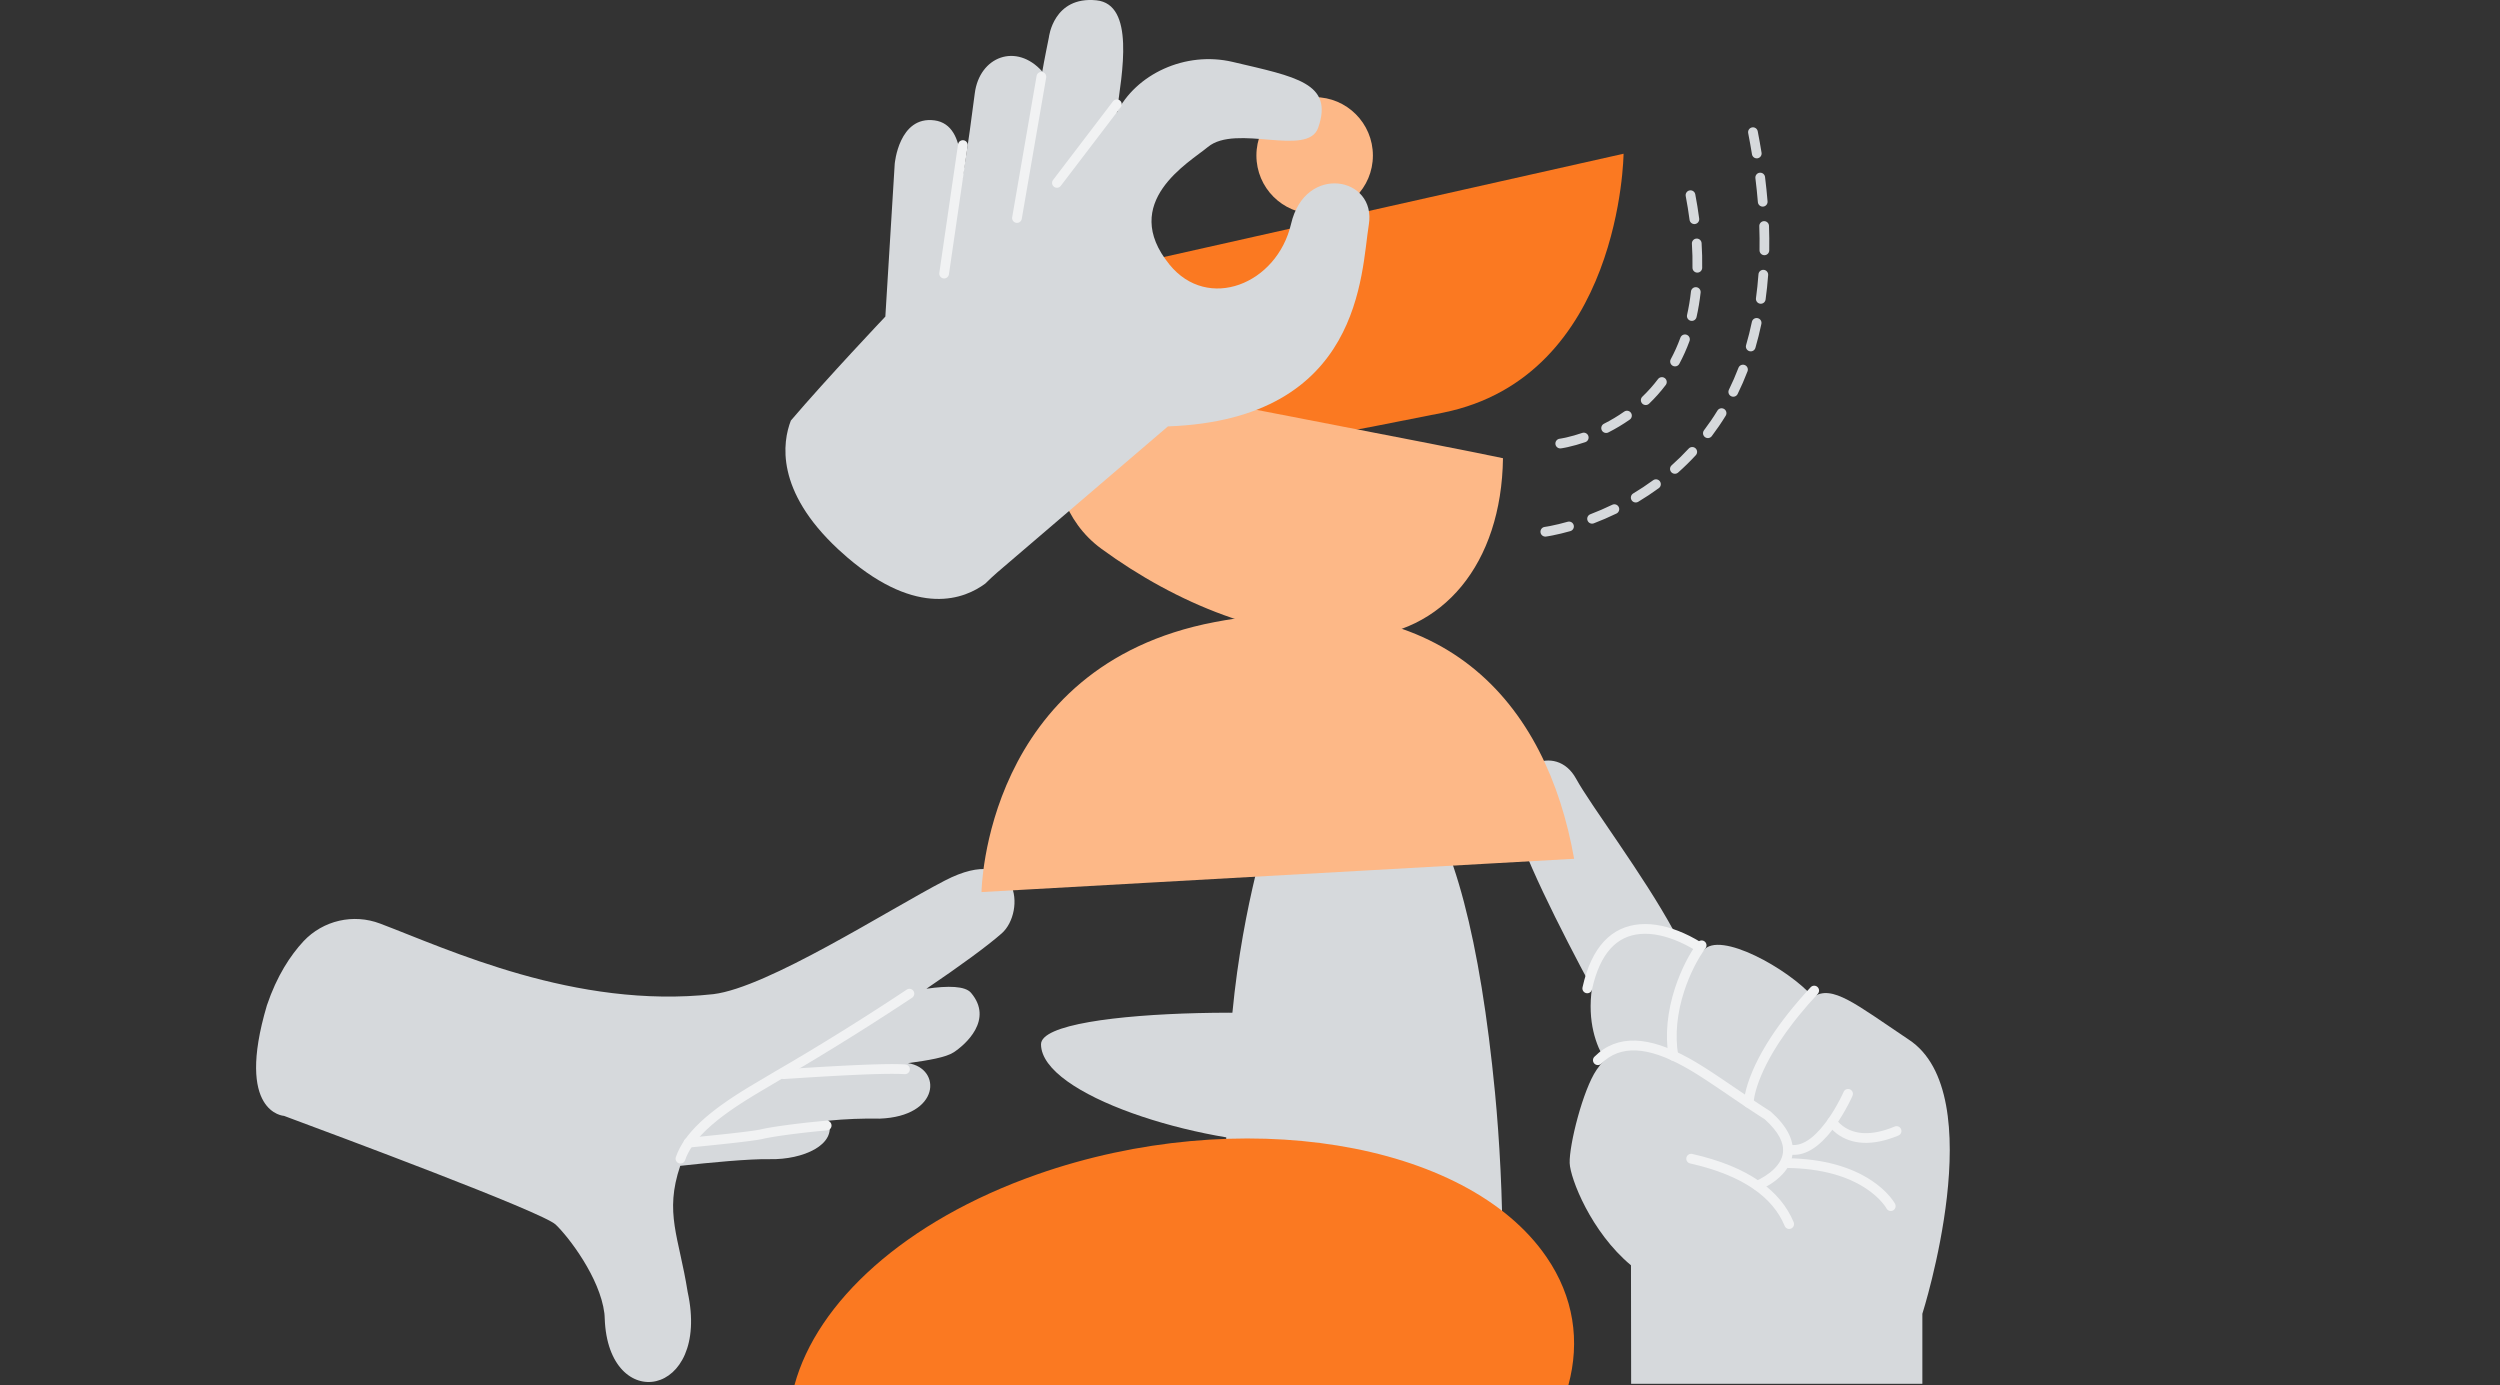 <svg width="222" height="123" viewBox="0 0 222 123" fill="none" xmlns="http://www.w3.org/2000/svg">
<rect x="0" y="0" width="222" height="123" fill="#333333" stroke="none"/>
<path fill-rule="evenodd" clip-rule="evenodd" d="M83.894 78.199C78.83 80.823 68.169 87.696 63.345 88.281C51.1 89.63 39.797 84.298 33.756 82.014C31.38 81.11 28.694 81.729 26.952 83.582C25.793 84.833 24.587 86.647 23.698 89.284C20.864 98.873 25.225 99.091 25.225 99.091C29.901 100.831 48.158 107.621 49.342 108.741C50.492 109.834 53.274 113.461 53.668 116.612C53.688 116.774 53.694 116.936 53.7 117.098C54.003 125.644 63.119 124.129 61.066 114.736C60.285 109.804 58.985 107.73 60.404 103.527C62.981 103.239 66.564 102.897 68.38 102.934C71.283 102.993 74.357 101.662 73.556 99.515C75.071 99.368 76.594 99.308 78.115 99.335C83.51 99.139 83.651 94.87 80.629 94.408C82.485 94.154 83.999 93.893 84.681 93.45C85.727 92.769 88.252 90.545 86.225 88.161C85.709 87.553 84.212 87.517 82.265 87.801C85.24 85.785 87.677 84.007 88.951 82.885C91.116 80.977 90.583 74.731 83.894 78.199Z" fill="#D6D9DC"/>
<path fill-rule="evenodd" clip-rule="evenodd" d="M79.287 94.492L79.453 94.493L79.61 94.494L79.761 94.497L79.971 94.503L80.102 94.507L80.225 94.513L80.34 94.52C80.358 94.521 80.376 94.523 80.394 94.524C80.632 94.541 80.81 94.748 80.793 94.986C80.776 95.224 80.569 95.403 80.332 95.386L80.242 95.38L80.098 95.372L79.994 95.368L79.828 95.363L79.649 95.359L79.457 95.357L79.253 95.356L79.111 95.356L78.809 95.358L78.569 95.362L78.231 95.368L77.871 95.377L77.394 95.391L77.093 95.402L76.566 95.422L76.01 95.446L75.544 95.468L74.935 95.497L74.168 95.538L73.499 95.575L72.661 95.624L71.786 95.677L70.876 95.735L69.931 95.796L69.608 95.818C69.37 95.834 69.165 95.654 69.149 95.416C69.133 95.178 69.313 94.972 69.55 94.956L70.801 94.874L71.863 94.806L73.121 94.731L73.954 94.684L74.856 94.636L75.393 94.609L76.008 94.581L76.686 94.552L77.232 94.532L77.578 94.521L77.989 94.51L78.3 94.502L78.668 94.496L78.945 94.493L79.142 94.492L79.287 94.492Z" fill="#F1F2F3"/>
<path fill-rule="evenodd" clip-rule="evenodd" d="M73.372 99.516C73.609 99.496 73.819 99.671 73.839 99.909C73.86 100.147 73.684 100.357 73.447 100.377C73.297 100.39 73.147 100.404 72.996 100.418L72.632 100.453L72.173 100.5L71.719 100.549L71.36 100.59L71.007 100.631L70.577 100.684L70.243 100.726L69.841 100.78L69.533 100.823L69.17 100.876L68.963 100.908L68.767 100.939L68.522 100.98L68.351 101.01L68.142 101.048L68 101.076L67.912 101.094L67.793 101.121L67.736 101.134L67.641 101.154L67.56 101.17L67.438 101.192L67.225 101.227L66.978 101.264L66.647 101.31L66.327 101.351L65.788 101.418L65.321 101.472L64.736 101.538L64.016 101.615L63.234 101.697L62.096 101.812L61.28 101.892C61.245 101.895 61.21 101.899 61.175 101.902C60.938 101.925 60.727 101.751 60.704 101.514C60.681 101.276 60.855 101.065 61.092 101.042L62.568 100.896L63.637 100.786L64.369 100.708L64.822 100.659L65.576 100.572L66.116 100.507L66.536 100.453L66.767 100.422L67.014 100.386L67.226 100.352L67.347 100.331L67.427 100.316L67.497 100.302L67.558 100.288L67.679 100.261L67.813 100.233L67.91 100.213L68.067 100.183L68.235 100.153L68.416 100.122L68.607 100.09L68.809 100.058L69.094 100.014L69.471 99.959L69.871 99.904L70.204 99.86L70.547 99.817L70.989 99.763L71.533 99.7L71.902 99.66L72.178 99.631C72.575 99.59 72.976 99.551 73.372 99.516Z" fill="#F1F2F3"/>
<path fill-rule="evenodd" clip-rule="evenodd" d="M80.52 87.877C80.719 87.745 80.986 87.8 81.118 87.999C81.249 88.198 81.195 88.466 80.997 88.598C79.827 89.374 78.615 90.162 77.391 90.943L76.778 91.332L76.163 91.72C73.804 93.204 71.431 94.64 69.238 95.905L68.997 96.049L67.535 96.915L67.31 97.049L67.094 97.179L66.784 97.367C66.75 97.388 66.717 97.408 66.684 97.429L66.392 97.609L66.204 97.727L66.02 97.844L65.84 97.96L65.661 98.076C65.632 98.095 65.602 98.115 65.573 98.134L65.38 98.262L65.191 98.39L65.005 98.517C64.974 98.538 64.944 98.56 64.913 98.581L64.733 98.708L64.557 98.834C64.498 98.876 64.441 98.918 64.384 98.96L64.215 99.086L64.049 99.212C63.968 99.274 63.887 99.337 63.808 99.399L63.652 99.524C63.318 99.794 63.011 100.062 62.73 100.329L62.603 100.452C61.724 101.314 61.128 102.166 60.833 103.031C60.756 103.256 60.511 103.377 60.285 103.3C60.06 103.223 59.939 102.977 60.016 102.751C60.38 101.685 61.105 100.674 62.169 99.669L62.306 99.541C62.399 99.456 62.494 99.37 62.592 99.285L62.741 99.156C63.017 98.921 63.311 98.686 63.623 98.45L63.795 98.321C63.824 98.299 63.853 98.278 63.882 98.256L64.06 98.127C64.209 98.019 64.362 97.912 64.519 97.803L64.709 97.673C64.74 97.651 64.772 97.63 64.805 97.608L65 97.478L65.099 97.412C65.159 97.372 65.219 97.333 65.28 97.293L65.463 97.175L65.649 97.056L65.838 96.937L66.032 96.816L66.231 96.693L66.436 96.568L66.647 96.44L66.98 96.24L68.579 95.293L68.799 95.161C70.702 94.063 72.739 92.837 74.784 91.564L75.397 91.181C75.602 91.053 75.806 90.924 76.01 90.795L76.622 90.408C76.826 90.278 77.029 90.149 77.232 90.019L77.84 89.629L78.444 89.239C78.845 88.979 79.244 88.719 79.638 88.459L80.228 88.071C80.325 88.006 80.423 87.942 80.52 87.877Z" fill="#F1F2F3"/>
<path fill-rule="evenodd" clip-rule="evenodd" d="M169.471 92.299C164.815 89.191 162.691 87.376 161.005 88.538C158.869 86.067 152.652 82.579 151.26 84.413C150.458 83.719 149.572 83.127 148.624 82.652C145.948 77.712 141.272 71.55 139.953 69.142C138.182 65.912 133.72 67.866 134.346 72.217C134.759 75.079 138.711 82.796 141.368 87.745C140.937 90.743 141.749 92.851 142.498 94.082C142.238 94.37 141.997 94.675 141.779 94.997C140.567 96.765 139.335 101.671 139.387 103.284C139.436 104.635 141.278 109.399 144.831 112.358L144.845 122.883H170.706V116.663C170.706 116.663 176.93 97.133 169.471 92.299Z" fill="#D6D9DC"/>
<path fill-rule="evenodd" clip-rule="evenodd" d="M149.753 102.796C149.805 102.563 150.036 102.417 150.268 102.469C155.237 103.591 158.107 105.712 159.278 108.534C159.369 108.754 159.265 109.007 159.045 109.098C158.825 109.19 158.573 109.086 158.481 108.865C157.427 106.324 154.791 104.376 150.079 103.312C149.846 103.26 149.7 103.029 149.753 102.796Z" fill="#F1F2F3"/>
<path fill-rule="evenodd" clip-rule="evenodd" d="M160.785 87.668C160.947 87.493 161.22 87.483 161.395 87.646C161.569 87.808 161.579 88.082 161.417 88.257C160.815 88.904 160.266 89.535 159.766 90.149L159.591 90.365C159.534 90.437 159.477 90.509 159.421 90.58L159.254 90.793C158.788 91.395 158.371 91.98 157.999 92.547L157.87 92.746C157.743 92.945 157.621 93.141 157.505 93.335L157.391 93.529C156.997 94.203 156.672 94.85 156.409 95.469C156.102 96.191 155.906 96.819 155.798 97.347C155.766 97.508 155.744 97.648 155.73 97.767L155.723 97.833L155.717 97.915L155.716 97.939C155.716 98.178 155.523 98.371 155.285 98.371C155.047 98.371 154.854 98.178 154.854 97.939L154.854 97.906L154.856 97.865L154.859 97.815L154.867 97.724C154.883 97.567 154.911 97.384 154.953 97.175C155.073 96.589 155.286 95.906 155.615 95.13C155.929 94.391 156.327 93.616 156.816 92.807L156.94 92.604C157.759 91.279 158.82 89.865 160.151 88.366L160.358 88.135C160.498 87.98 160.64 87.824 160.785 87.668Z" fill="#F1F2F3"/>
<path fill-rule="evenodd" clip-rule="evenodd" d="M164.28 96.736C164.498 96.832 164.598 97.086 164.503 97.305L164.44 97.444L164.399 97.532L164.334 97.667L164.264 97.809C164.24 97.857 164.215 97.907 164.189 97.957L164.109 98.112C163.795 98.711 163.439 99.31 163.045 99.871L162.956 99.997L162.866 100.12C162.836 100.161 162.806 100.201 162.776 100.241L162.686 100.359L162.596 100.474L162.505 100.586L162.414 100.696C162.399 100.714 162.384 100.732 162.368 100.75L162.277 100.855C161.146 102.14 159.947 102.779 158.686 102.474C158.455 102.418 158.312 102.184 158.368 101.953C158.424 101.721 158.657 101.578 158.889 101.634C159.896 101.878 160.993 101.16 162.073 99.739L162.162 99.621C162.221 99.541 162.28 99.459 162.339 99.375C162.71 98.847 163.048 98.278 163.345 97.71C163.371 97.66 163.397 97.611 163.421 97.564L163.492 97.423L163.558 97.289C163.569 97.267 163.579 97.246 163.589 97.224L163.664 97.066L163.712 96.96C163.807 96.741 164.061 96.641 164.28 96.736Z" fill="#F1F2F3"/>
<path fill-rule="evenodd" clip-rule="evenodd" d="M150.762 83.684C150.906 83.493 151.176 83.455 151.366 83.599C151.557 83.743 151.594 84.014 151.451 84.204C150.771 85.106 150.045 86.517 149.555 88.023C148.934 89.935 148.72 91.873 149.023 93.694C149.062 93.93 148.904 94.152 148.669 94.191C148.434 94.231 148.211 94.072 148.172 93.836C147.845 91.866 148.074 89.791 148.735 87.756C149.254 86.159 150.024 84.663 150.762 83.684Z" fill="#F1F2F3"/>
<path fill-rule="evenodd" clip-rule="evenodd" d="M162.472 99.251C162.669 99.134 162.922 99.193 163.049 99.381L163.068 99.411L163.083 99.434L163.104 99.464L163.148 99.521L163.186 99.567C163.306 99.709 163.457 99.853 163.639 99.988C164.667 100.748 166.16 100.906 168.251 100.036C168.471 99.945 168.724 100.049 168.815 100.269C168.906 100.49 168.802 100.743 168.582 100.834C166.216 101.818 164.403 101.627 163.127 100.683C162.888 100.506 162.689 100.316 162.527 100.124L162.475 100.061L162.43 100.003C162.402 99.966 162.378 99.932 162.358 99.903L162.331 99.861C162.327 99.855 162.323 99.848 162.32 99.843C162.199 99.637 162.267 99.372 162.472 99.251Z" fill="#F1F2F3"/>
<path fill-rule="evenodd" clip-rule="evenodd" d="M158.779 102.851C161.956 102.907 164.399 103.639 166.196 104.832C166.86 105.273 167.389 105.748 167.797 106.227C167.942 106.397 168.062 106.556 168.158 106.701L168.196 106.758L168.241 106.831L168.264 106.871L168.282 106.904C168.393 107.115 168.312 107.376 168.102 107.487C167.899 107.594 167.649 107.523 167.532 107.329L167.504 107.281L167.478 107.239L167.454 107.202L167.441 107.18C167.363 107.064 167.263 106.932 167.141 106.788C166.784 106.369 166.315 105.948 165.719 105.552C164.062 104.452 161.78 103.768 158.764 103.715C158.526 103.71 158.336 103.514 158.34 103.275C158.345 103.036 158.541 102.846 158.779 102.851Z" fill="#F1F2F3"/>
<path fill-rule="evenodd" clip-rule="evenodd" d="M141.582 93.841C143.636 91.784 146.468 92.036 149.945 93.951L150.057 94.014L150.168 94.077L150.337 94.173L150.507 94.272L150.622 94.34L150.855 94.481L151.035 94.591L151.282 94.745L151.474 94.867L151.672 94.994L151.877 95.127L152.164 95.315L152.545 95.568L152.787 95.73L155.163 97.342L155.571 97.616L155.834 97.791L156.09 97.961L156.342 98.126L156.589 98.288L156.833 98.446L157.076 98.602C157.117 98.628 157.157 98.653 157.197 98.679C157.217 98.692 157.236 98.706 157.253 98.721C158.696 100.011 159.314 101.251 159.188 102.425C159.088 103.36 158.534 104.153 157.691 104.815C157.374 105.063 157.037 105.276 156.7 105.455L156.615 105.499L156.536 105.539L156.463 105.575L156.397 105.606L156.337 105.633L156.284 105.656L156.238 105.675C156.017 105.764 155.766 105.657 155.677 105.435C155.591 105.222 155.688 104.98 155.893 104.884L155.96 104.855L156.014 104.831C156.099 104.792 156.194 104.745 156.297 104.691C156.591 104.535 156.886 104.349 157.159 104.135C157.836 103.603 158.259 102.997 158.33 102.332C158.421 101.485 157.947 100.518 156.74 99.421L156.704 99.389L156.49 99.252L156.244 99.093L155.87 98.85L155.617 98.683L155.226 98.424L154.821 98.153L152.56 96.619L152.072 96.291L151.697 96.042L151.415 95.857L151.148 95.683L150.893 95.521L150.709 95.405L150.53 95.294L150.356 95.188L150.186 95.086L150.019 94.987L149.854 94.892L149.691 94.799L149.583 94.738C149.565 94.728 149.547 94.718 149.529 94.708C146.35 92.957 143.902 92.74 142.192 94.452C142.024 94.621 141.751 94.621 141.582 94.452C141.414 94.284 141.414 94.01 141.582 93.841Z" fill="#F1F2F3"/>
<path fill-rule="evenodd" clip-rule="evenodd" d="M145.601 82.075C146.865 81.97 148.198 82.283 149.513 82.865C149.87 83.023 150.202 83.191 150.504 83.361L150.642 83.439L150.75 83.503L150.844 83.56L150.924 83.61L150.989 83.652L151.025 83.675C151.222 83.809 151.274 84.077 151.141 84.275C151.007 84.473 150.739 84.525 150.542 84.391L150.487 84.355L150.41 84.307L150.322 84.254C150.307 84.244 150.291 84.235 150.275 84.225L150.174 84.166C149.871 83.992 149.532 83.818 149.165 83.656C147.969 83.127 146.77 82.845 145.672 82.936C143.597 83.109 142.093 84.591 141.37 87.863C141.318 88.096 141.088 88.243 140.855 88.191C140.623 88.14 140.476 87.909 140.527 87.676C141.328 84.052 143.126 82.281 145.601 82.075Z" fill="#F1F2F3"/>
<path fill-rule="evenodd" clip-rule="evenodd" d="M91.607 25.461L144.173 13.651C144.173 13.651 143.984 33.449 128.127 36.649C112.271 39.85 95.985 42.573 95.985 42.573C95.985 42.573 97.628 40.328 91.607 25.461Z" fill="#FB7921"/>
<path fill-rule="evenodd" clip-rule="evenodd" d="M132.169 122.883C133.922 118.123 133.551 105.272 132.757 97.033C130.14 69.921 123.203 60.45 112.589 73.668C112.589 73.668 110.009 81.615 109.282 91.802L108.218 117.007L132.17 122.891" fill="#D6D9DC"/>
<path fill-rule="evenodd" clip-rule="evenodd" d="M92.442 92.743C92.41 89.221 119.578 89.375 122.543 91.178C125.508 92.982 124.303 101.584 115.303 101.582C106.304 101.579 92.482 97.219 92.442 92.743Z" fill="#D6D9DC"/>
<path fill-rule="evenodd" clip-rule="evenodd" d="M87.158 79.216C87.158 79.216 87.391 59.138 107.863 55.241C128.334 51.343 137.365 62.562 139.782 76.26L87.158 79.216Z" fill="#FDB887"/>
<path fill-rule="evenodd" clip-rule="evenodd" d="M94.205 33.054C94.205 33.054 91.095 43.823 97.799 48.728C104.504 53.632 112.582 56.903 120.36 56.623C128.139 56.344 133.337 50.051 133.465 40.689C129.374 39.792 94.205 33.054 94.205 33.054Z" fill="#FDB887"/>
<path fill-rule="evenodd" clip-rule="evenodd" d="M70.548 123C72.548 115.614 80.359 108.41 92.09 104.289C109.994 98.004 130.245 101.283 137.327 111.622C139.771 115.185 140.324 119.121 139.272 123" fill="#FB7921"/>
<path fill-rule="evenodd" clip-rule="evenodd" d="M138.606 39.816L138.704 39.802L138.796 39.786L138.905 39.766L139.03 39.742L139.122 39.723L139.22 39.702C139.693 39.598 140.216 39.453 140.776 39.262C141.002 39.185 141.122 38.939 141.045 38.713C140.968 38.487 140.723 38.367 140.498 38.444C140.007 38.612 139.548 38.741 139.131 38.836L139.035 38.858C138.991 38.867 138.949 38.876 138.908 38.885L138.789 38.908L138.68 38.929L138.604 38.942L138.504 38.958C138.5 38.958 138.497 38.959 138.495 38.959C138.258 38.99 138.092 39.206 138.122 39.443C138.153 39.68 138.369 39.847 138.606 39.816ZM142.819 38.401C143.474 38.069 144.11 37.69 144.723 37.26C144.918 37.123 144.965 36.853 144.828 36.658C144.692 36.462 144.422 36.415 144.227 36.552C143.65 36.958 143.048 37.316 142.43 37.629C142.217 37.737 142.132 37.997 142.24 38.21C142.347 38.423 142.606 38.508 142.819 38.401ZM146.439 35.848C146.971 35.338 147.465 34.784 147.919 34.185C148.063 33.995 148.026 33.723 147.837 33.579C147.647 33.435 147.376 33.472 147.232 33.662C146.806 34.225 146.342 34.745 145.842 35.224C145.67 35.389 145.665 35.663 145.829 35.835C145.994 36.007 146.267 36.013 146.439 35.848ZM149.124 32.308C149.467 31.669 149.771 30.994 150.031 30.28C150.113 30.056 149.998 29.808 149.774 29.726C149.55 29.644 149.303 29.759 149.221 29.983C148.975 30.658 148.688 31.296 148.364 31.898C148.251 32.108 148.329 32.37 148.539 32.483C148.749 32.597 149.01 32.518 149.124 32.308ZM150.652 28.159C150.81 27.462 150.931 26.736 151.016 25.98C151.042 25.743 150.872 25.53 150.635 25.503C150.398 25.476 150.185 25.647 150.158 25.884C150.077 26.608 149.961 27.302 149.811 27.968C149.758 28.201 149.904 28.432 150.136 28.485C150.368 28.538 150.599 28.392 150.652 28.159ZM151.154 23.784C151.166 23.075 151.149 22.343 151.102 21.59C151.087 21.351 150.882 21.171 150.644 21.186C150.406 21.201 150.226 21.406 150.241 21.644C150.287 22.375 150.303 23.083 150.292 23.769C150.288 24.008 150.477 24.205 150.716 24.209C150.954 24.213 151.15 24.023 151.154 23.784ZM150.888 19.409C150.796 18.707 150.68 17.988 150.54 17.252C150.495 17.017 150.269 16.864 150.035 16.909C149.801 16.953 149.648 17.18 149.692 17.414C149.83 18.134 149.943 18.837 150.033 19.522C150.064 19.759 150.281 19.925 150.517 19.894C150.753 19.863 150.92 19.646 150.888 19.409Z" fill="#D6D9DC"/>
<path fill-rule="evenodd" clip-rule="evenodd" d="M137.28 47.647L137.387 47.631L137.495 47.614L137.612 47.593L137.739 47.57L137.875 47.544C138.342 47.452 138.869 47.327 139.445 47.164C139.675 47.099 139.808 46.861 139.744 46.631C139.679 46.401 139.441 46.267 139.211 46.332C138.658 46.489 138.153 46.608 137.709 46.696L137.581 46.721C137.56 46.724 137.54 46.728 137.52 46.732L137.407 46.752L137.278 46.773L137.169 46.79C136.933 46.82 136.766 47.037 136.797 47.274C136.827 47.51 137.044 47.677 137.28 47.647ZM141.529 46.472C142.2 46.216 142.873 45.926 143.544 45.601C143.758 45.498 143.848 45.239 143.744 45.024C143.64 44.809 143.382 44.72 143.168 44.824C142.52 45.137 141.87 45.417 141.222 45.665C140.999 45.75 140.888 45.999 140.973 46.222C141.057 46.445 141.307 46.557 141.529 46.472ZM145.474 44.559C146.099 44.184 146.71 43.779 147.305 43.345C147.497 43.204 147.539 42.934 147.398 42.741C147.258 42.548 146.988 42.506 146.796 42.647C146.223 43.066 145.634 43.456 145.031 43.817C144.826 43.94 144.76 44.205 144.882 44.41C145.004 44.614 145.269 44.681 145.474 44.559ZM149.017 41.962C149.563 41.477 150.087 40.964 150.588 40.422C150.75 40.247 150.74 39.973 150.565 39.811C150.39 39.649 150.117 39.66 149.955 39.835C149.474 40.355 148.97 40.849 148.445 41.316C148.266 41.474 148.25 41.748 148.408 41.926C148.567 42.105 148.839 42.121 149.017 41.962ZM152.003 38.732C152.442 38.151 152.856 37.545 153.244 36.913C153.368 36.709 153.305 36.443 153.102 36.318C152.899 36.193 152.633 36.257 152.509 36.46C152.136 37.069 151.737 37.651 151.315 38.21C151.171 38.4 151.209 38.671 151.399 38.815C151.588 38.959 151.859 38.922 152.003 38.732ZM154.302 34.988C154.621 34.339 154.914 33.667 155.18 32.972C155.266 32.749 155.155 32.499 154.933 32.414C154.71 32.328 154.461 32.439 154.375 32.662C154.118 33.333 153.835 33.981 153.528 34.606C153.423 34.821 153.511 35.08 153.725 35.185C153.939 35.29 154.197 35.202 154.302 34.988ZM155.88 30.89C156.081 30.201 156.258 29.491 156.411 28.762C156.46 28.528 156.311 28.299 156.077 28.25C155.844 28.201 155.616 28.351 155.567 28.584C155.418 29.292 155.247 29.98 155.052 30.649C154.985 30.878 155.117 31.118 155.346 31.184C155.574 31.251 155.814 31.12 155.88 30.89ZM156.784 26.6C156.882 25.891 156.958 25.166 157.012 24.424C157.03 24.186 156.851 23.979 156.614 23.961C156.376 23.944 156.169 24.122 156.152 24.36C156.099 25.084 156.025 25.791 155.93 26.482C155.897 26.718 156.062 26.936 156.298 26.969C156.534 27.001 156.752 26.836 156.784 26.6ZM157.109 22.237C157.121 21.523 157.113 20.796 157.087 20.054C157.079 19.816 156.879 19.629 156.641 19.638C156.403 19.646 156.217 19.846 156.225 20.085C156.251 20.812 156.258 21.524 156.246 22.223C156.243 22.462 156.433 22.658 156.671 22.662C156.909 22.666 157.105 22.476 157.109 22.237ZM156.959 17.881C156.901 17.171 156.827 16.448 156.735 15.714C156.706 15.477 156.491 15.309 156.254 15.338C156.018 15.368 155.85 15.584 155.879 15.82C155.969 16.543 156.042 17.253 156.099 17.951C156.119 18.189 156.327 18.366 156.564 18.347C156.802 18.327 156.979 18.119 156.959 17.881ZM156.426 13.561C156.324 12.934 156.211 12.299 156.086 11.655C156.04 11.421 155.814 11.268 155.58 11.314C155.346 11.36 155.193 11.586 155.239 11.821C155.362 12.455 155.474 13.082 155.575 13.7C155.613 13.936 155.835 14.095 156.07 14.057C156.305 14.019 156.465 13.797 156.426 13.561Z" fill="#D6D9DC"/>
<ellipse cx="116.741" cy="13.808" rx="5.172" ry="5.181" fill="#FDB887"/>
<path fill-rule="evenodd" clip-rule="evenodd" d="M114.648 19.876C113.398 25.252 107.254 27.681 103.853 23.497C99.346 17.956 105.627 14.414 107.25 13.06C109.763 10.962 116.126 13.995 117.055 11.341C118.444 7.373 115.106 6.827 109.466 5.499C105.249 4.505 100.839 6.596 99.152 10.047C99.654 6.497 100.791 0.372 97.359 0.027C93.54 -0.354 93.142 3.313 93.142 3.313C93.142 3.313 92.691 5.522 92.556 6.352C90.255 3.768 86.977 5.016 86.56 8.29C85.937 13.187 85.355 16.811 85.201 16.644C85.201 16.644 86.137 11.102 82.977 10.688C79.817 10.275 79.451 14.547 79.451 14.547L78.619 28.113C78.619 28.113 73.382 33.645 70.229 37.345C69.492 39.246 68.823 43.557 74.433 48.778C74.511 48.847 75.041 49.327 75.24 49.498C81.525 54.875 85.684 53.166 87.496 51.82C87.844 51.483 88.185 51.147 88.537 50.848L103.713 37.864C120.991 37.234 120.855 24.197 121.552 19.944C122.25 15.69 115.897 14.499 114.648 19.876Z" fill="#D6D9DC"/>
<path fill-rule="evenodd" clip-rule="evenodd" d="M92.05 6.743C92.091 6.508 92.314 6.35 92.549 6.391C92.775 6.43 92.929 6.64 92.904 6.865L92.9 6.891L90.732 19.435C90.691 19.671 90.468 19.828 90.233 19.787C90.007 19.748 89.853 19.539 89.878 19.313L89.882 19.288L92.05 6.743Z" fill="#F1F2F3"/>
<path fill-rule="evenodd" clip-rule="evenodd" d="M98.835 8.997C98.98 8.808 99.251 8.771 99.44 8.916C99.622 9.055 99.663 9.311 99.537 9.499L99.521 9.522L94.198 16.504C94.054 16.694 93.783 16.73 93.594 16.585C93.412 16.446 93.371 16.19 93.497 16.002L93.513 15.98L98.835 8.997Z" fill="#F1F2F3"/>
<path fill-rule="evenodd" clip-rule="evenodd" d="M85.075 12.819C85.109 12.583 85.328 12.42 85.564 12.454C85.791 12.488 85.951 12.693 85.931 12.919L85.928 12.944L84.265 24.358C84.231 24.595 84.011 24.758 83.776 24.724C83.549 24.69 83.389 24.485 83.408 24.259L83.411 24.234L85.075 12.819Z" fill="#F1F2F3"/>
</svg>
